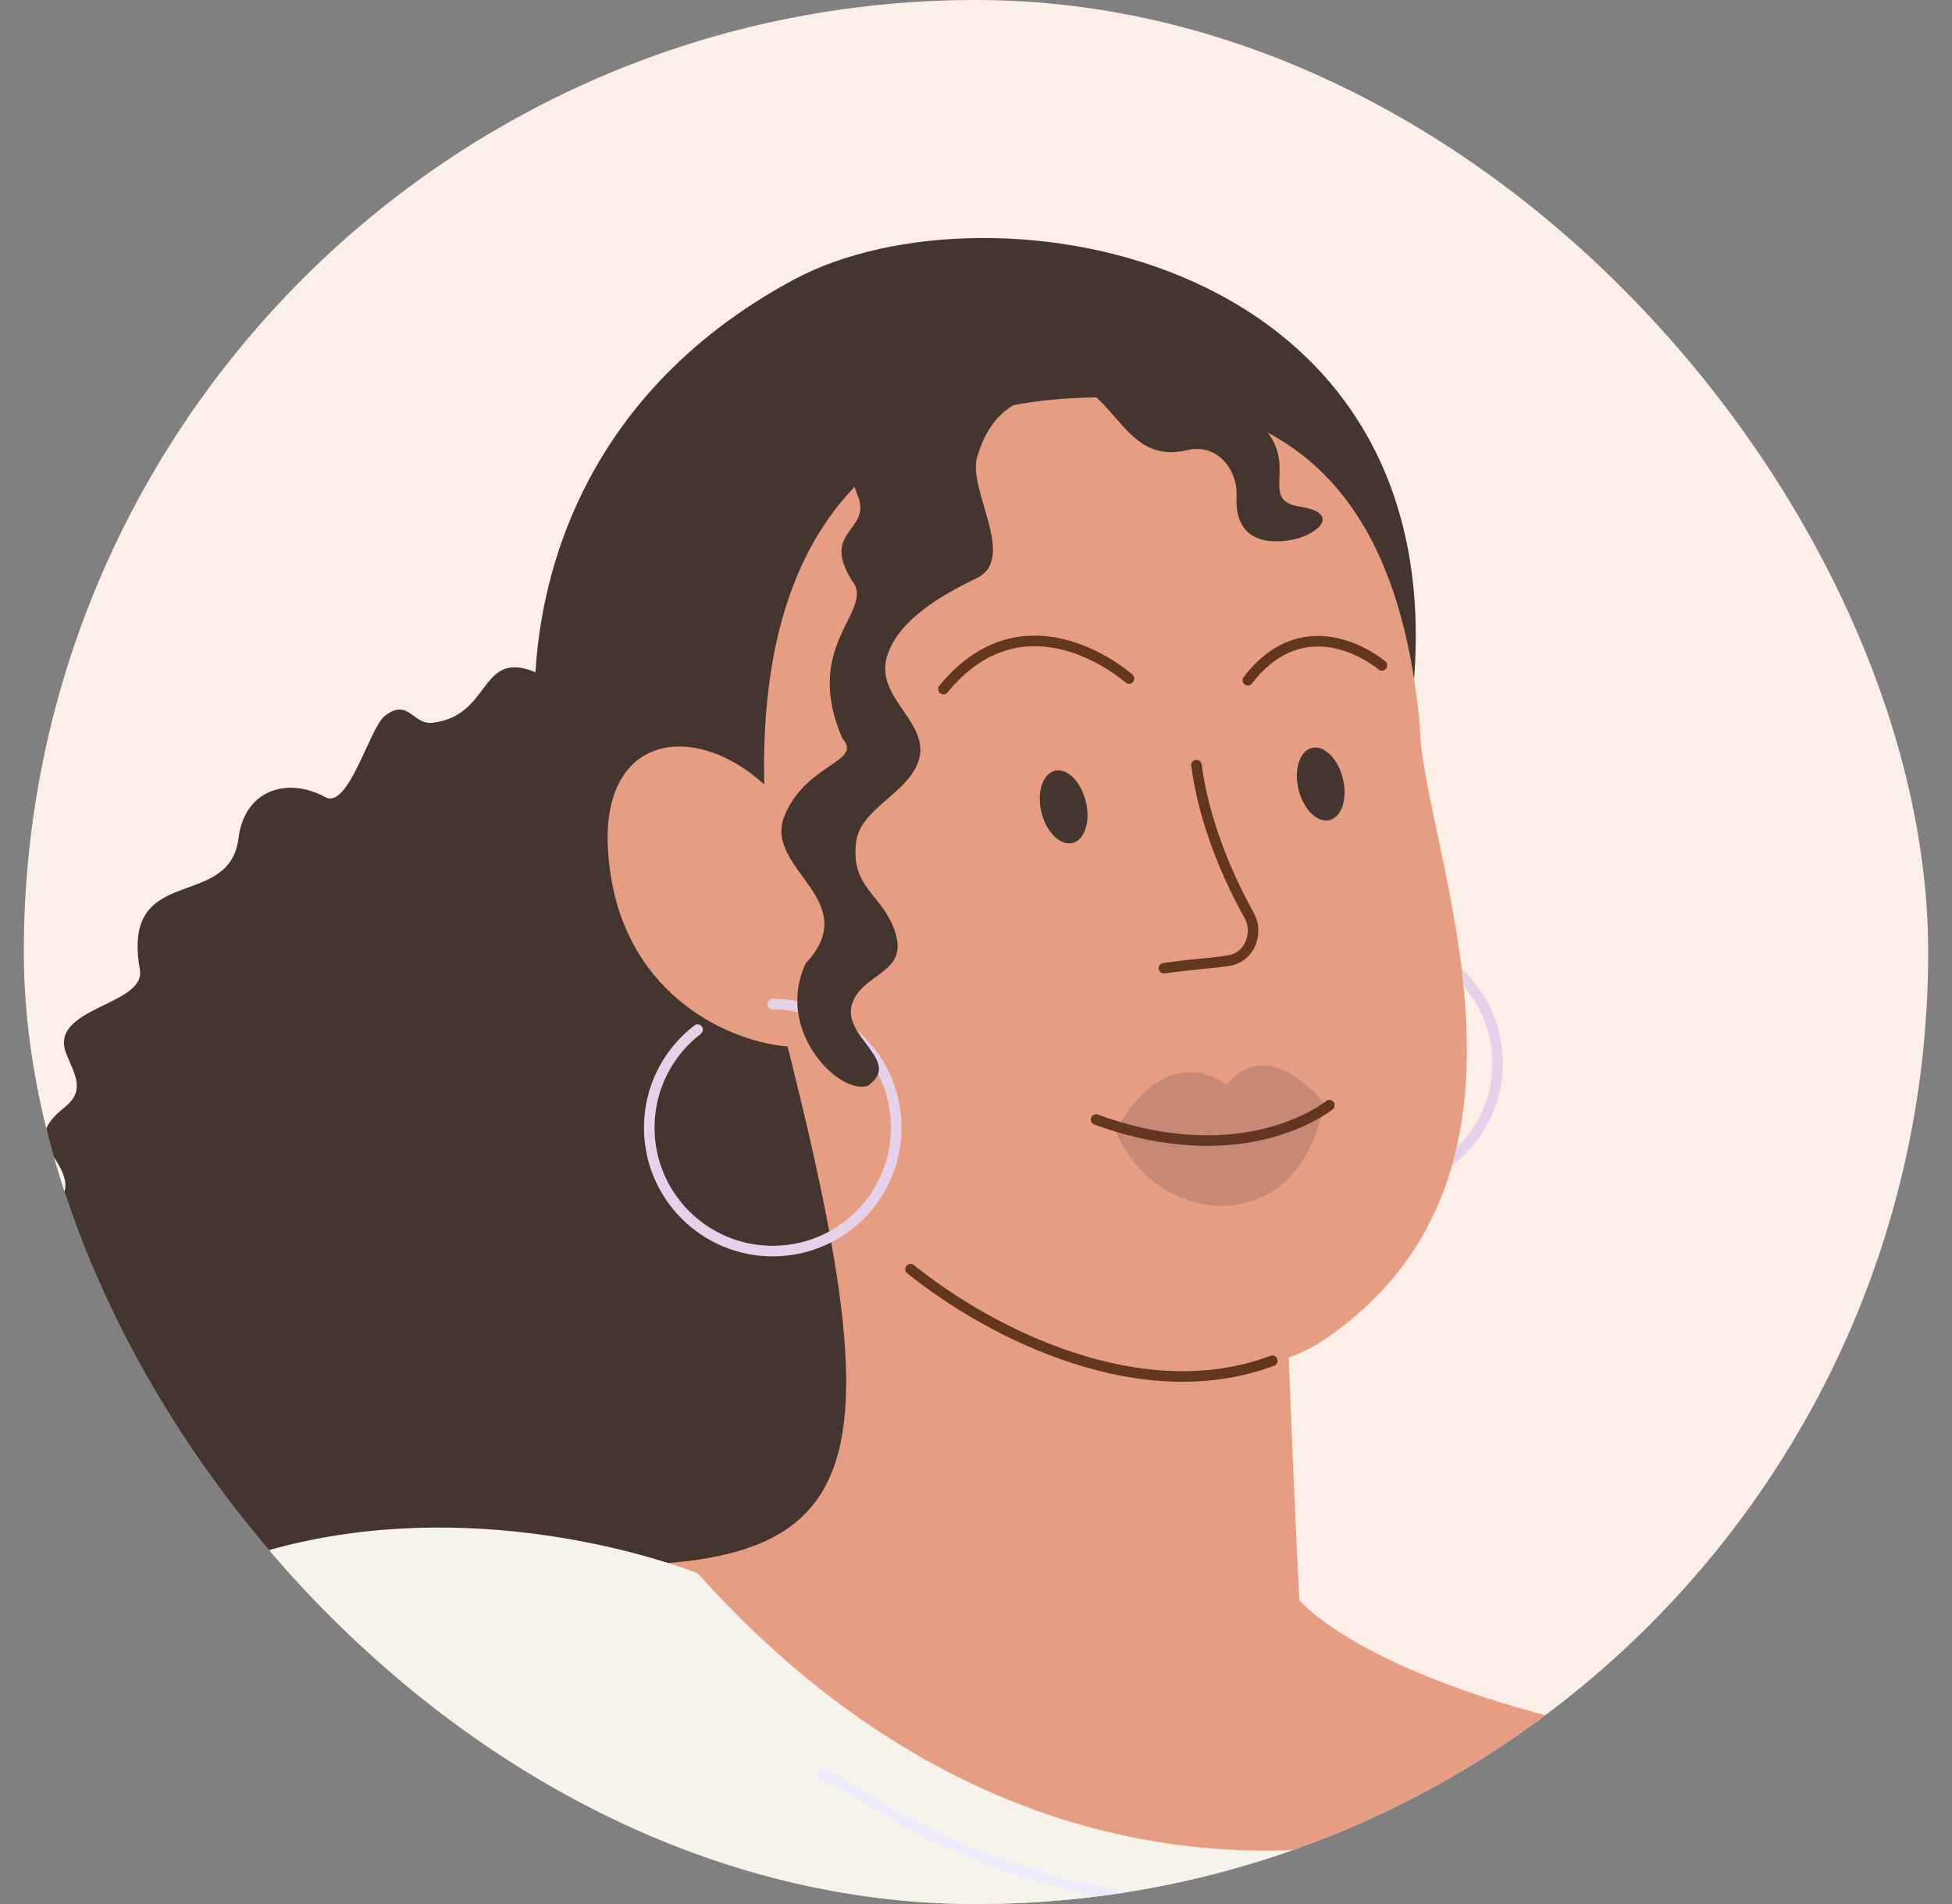 <?xml version="1.0" encoding="utf-8"?>
<svg xmlns="http://www.w3.org/2000/svg" fill="none" height="40" viewBox="0 0 41 40" width="41">
<rect x="0" y="0" width="41" height="40" fill="#808080" stroke="none"/>
<g clip-path="url(#clip0_2096_589)">
<rect fill="#FCEFE7" height="40" rx="20" width="40" x="0.5"/>
<path d="M10.5 35.129C10.9 35.692 11.677 35.38 12.046 34.483C13.156 34.019 15.085 33.25 16.663 33.286C17.145 33.297 17.677 33.144 18.337 33.342C18.997 33.539 20.072 33.938 20.165 32.578C20.213 31.868 21.507 33.421 22.11 32.096C22.205 31.762 22.042 31.189 22.546 30.945C22.921 30.764 23.547 30.741 23.78 30.314C23.981 29.947 23.949 29.531 23.771 29.104C23.333 28.054 24.236 28.257 24.701 27.691C25.437 26.498 23.864 26.737 23.982 25.691C24.099 24.644 25.098 25.119 24.225 23.594C24.003 23.206 23.759 22.86 23.969 22.349C24.553 20.926 22.989 21.291 23.064 20.183C23.102 19.63 23.566 19.388 23.024 18.849C22.341 18.169 22.03 18.243 21.704 17.331C21.342 16.317 20.622 16.736 19.732 16.423C19.336 16.285 19.508 15.647 19.356 15.345C19.019 14.678 18.173 15.125 17.635 15.04C16.776 14.905 17.332 14.497 16.917 14.105C16.304 13.526 14.767 14.689 14.393 13.924C14.203 13.535 13.61 13.158 13.207 13.585C12.73 14.089 12.212 14.634 11.511 14.251C10.016 13.432 10.42 15.028 9.084 15.185C8.673 15.233 8.574 14.648 8.076 15.046C7.765 15.295 7.316 17.011 6.834 16.747C6.039 16.312 5.136 16.592 5.01 17.609C4.817 19.158 2.533 18.102 2.938 20.369C3.074 21.132 0.983 21.159 1.398 22.152C1.596 22.626 1.785 22.922 1.348 23.271C0.486 23.96 1.255 24.187 1.369 24.825C1.483 25.465 0.015 25.792 0.624 26.656C0.87 27.004 1.887 27.581 1.497 28.075C0.115 29.827 2.248 29.874 2.482 30.435C2.662 30.865 1.937 31.028 2.406 32.153C2.846 33.207 3.666 32.205 3.977 33.148C3.956 35.468 5.29 33.92 5.572 34.793C6.13 36.128 7.249 34.263 7.453 34.75C7.633 35.181 8.249 35.668 9.011 34.925C9.657 34.296 10.106 34.186 10.5 35.129Z" fill="#44362F"/>
<path d="M28.862 19.743C30.294 19.743 31.456 20.904 31.456 22.337C31.456 23.769 30.294 24.93 28.862 24.93C27.429 24.93 26.268 23.769 26.268 22.337C26.268 21.498 26.666 20.753 27.283 20.278" stroke="#E5D1EA" stroke-linecap="round" stroke-width="0.222"/>
<path d="M11.268 15.682C11.607 19.404 14.99 23.915 19.614 25.155C23.975 24.779 28.976 20.52 29.651 14.78C30.766 5.306 20.79 3.666 16.682 5.87C12.058 8.351 10.988 12.598 11.268 15.682Z" fill="#44362F"/>
<path d="M44.014 51.807C43.165 42.423 41.069 36.842 33.385 36.363L32.42 42.741C32.85 46.824 34.613 62.026 36.235 66.797C38.315 72.913 39.356 71.431 40.458 72.196C42.63 73.703 45.203 73.711 45.082 71.632C44.631 63.851 44.48 56.948 44.014 51.807Z" fill="#E79D81"/>
<path clip-rule="evenodd" d="M11.051 32.825C18.833 33.276 19.05 31.246 15.78 19.066C19.329 18.718 24.552 22.055 26.411 23.242C26.646 23.392 26.827 23.508 26.945 23.577C26.945 26.713 27.291 33.614 27.291 33.614C27.291 33.614 28.645 35.306 34.171 36.434C34.15 36.497 34.129 36.56 34.108 36.62C41.611 47.748 40.935 56.071 39.697 62.372C39.085 65.487 38.568 71.733 38.568 73.311C31.012 79.74 14.66 75.905 14.66 75.905C14.66 72.443 13.421 70.707 12.384 69.255C11.766 68.39 11.22 67.626 11.051 66.658C11.051 66.658 1.465 48.952 8.006 34.967L12.856 33.727L12.938 33.738C12.278 33.376 11.646 33.062 11.051 32.825Z" fill="#E79D81" fill-rule="evenodd"/>
<path d="M-2.482 38.915C4.397 31.572 8.007 31.923 13.871 32.938L9.698 46.809C6.089 45.343 -0.226 52.899 -0.226 52.899C-2.369 55.155 -6.817 59.891 -8.234 60.568C-9.985 60.511 -13.204 59.672 -15.564 57.862C-16.579 54.478 -12.97 50.869 -7.905 45.084C-7.905 45.084 -4.342 40.901 -2.482 38.915Z" fill="#E79D81"/>
<path d="M27.809 28.149C25.023 30.039 18.882 27.372 17.02 22.562C14.286 12.194 17.703 8.625 22.511 8.366C26.738 8.138 29.332 9.963 29.821 15.228C29.841 17.727 33.048 24.593 27.809 28.149Z" fill="#E79D81"/>
<path d="M12.847 18.502C13.307 21.085 15.554 21.998 16.794 21.998C17.321 20.832 17.586 18.151 16.322 16.752C14.742 15.004 12.273 15.274 12.847 18.502Z" fill="#E79D81"/>
<path d="M17.188 14.912C16.508 17.145 17.323 19.59 19.807 19.741L21.105 15.149C20.462 13.245 17.867 12.678 17.188 14.912Z" fill="#E79D81"/>
<path d="M19.125 26.663C20.831 28.035 23.982 29.616 26.724 28.587" stroke="#633620" stroke-linecap="round" stroke-width="0.222"/>
<path d="M24.447 20.34C25.295 20.227 25.363 20.251 25.823 20.177C26.246 20.108 26.446 19.601 26.236 19.227C25.798 18.446 25.293 17.295 25.13 16.073" stroke="#633620" stroke-linecap="round" stroke-miterlimit="10" stroke-width="0.222"/>
<g opacity="0.35" style="mix-blend-mode:multiply">
<path d="M23.431 23.764C24.543 21.758 25.763 22.79 25.763 22.79C26.668 21.691 27.798 23.168 27.798 23.168C27.349 26.022 24.346 25.881 23.431 23.764Z" fill="#8F6060"/>
</g>
<path d="M27.922 23.218C27.922 23.218 26.169 24.668 23.022 23.52" stroke="#633620" stroke-linecap="round" stroke-miterlimit="10" stroke-width="0.222"/>
<path d="M29.026 13.979C29.026 13.979 27.477 12.65 26.21 14.29" stroke="#633620" stroke-linecap="round" stroke-miterlimit="10" stroke-width="0.222"/>
<path d="M23.712 14.254C23.712 14.254 21.567 12.338 19.816 14.476" stroke="#633620" stroke-linecap="round" stroke-miterlimit="10" stroke-width="0.222"/>
<path d="M21.997 17.374C21.796 17.023 21.786 16.546 21.977 16.311C22.167 16.078 22.483 16.173 22.684 16.527C22.885 16.878 22.896 17.355 22.707 17.59C22.517 17.824 22.198 17.728 21.997 17.374Z" fill="#44362F"/>
<path d="M27.396 16.894C27.195 16.543 27.186 16.066 27.376 15.831C27.566 15.598 27.883 15.693 28.084 16.047C28.285 16.398 28.295 16.875 28.106 17.11C27.915 17.344 27.597 17.248 27.396 16.894Z" fill="#44362F"/>
<path d="M25.973 10.437C26.002 9.826 25.538 9.313 24.94 9.456C23.284 9.853 23.506 7.398 21.204 7.95C22.261 7.555 21.977 6.642 23.896 7.508C24.885 8.646 25.718 8.101 26.259 8.736C27.472 9.63 26.343 10.494 27.302 10.643C28.164 10.777 27.697 11.216 27.186 11.33C26.675 11.444 25.927 11.396 25.973 10.437Z" fill="#44362F"/>
<path d="M16.231 21.096C17.663 21.096 18.825 22.257 18.825 23.69C18.825 25.122 17.663 26.283 16.231 26.283C14.798 26.283 13.637 25.122 13.637 23.69C13.637 22.851 14.034 22.106 14.652 21.631" stroke="#E5D1EA" stroke-linecap="round" stroke-width="0.222"/>
<path d="M20.527 9.588C20.845 8.559 21.432 8.332 22.489 8.106L22.072 7.697C21.867 7.283 17.019 8.023 18.011 10.398C18.343 11.193 17.152 11.12 17.963 12.302C18.224 12.926 16.879 13.63 17.693 15.513C18.14 16.01 16.924 16.032 16.476 17.145C16.028 18.257 18.163 18.907 16.924 20.238C16.258 21.656 17.636 23.012 18.226 22.811C18.975 22.293 17.673 21.786 17.898 21.091C18.122 20.396 19.178 20.469 18.756 19.457C18.463 18.756 17.87 18.615 17.982 17.691C18.066 16.99 19.071 16.67 19.294 15.983C19.556 15.174 18.361 14.664 18.633 13.783C18.867 13.024 19.787 12.495 20.51 12.148C21.381 11.73 20.31 10.292 20.527 9.588Z" fill="#44362F"/>
<path d="M4.277 33.05C8.224 31.359 12.547 32.261 14.652 33.05C22.411 41.712 31.644 38.839 34.275 36.321C35.967 38.614 37.794 43.967 39.689 47.035C42.057 50.869 41.606 52.899 41.944 56.508C42.215 59.395 40.666 64.59 39.463 66.883C39.463 66.883 40.478 68.458 38.674 69.59C32.02 73.763 17.246 69.026 10.705 66.432C7.322 65.304 9.239 63.049 9.239 63.049C8.517 62.417 7.434 60.568 5.066 57.072L-0.347 60.455C-0.889 59.914 -7.79 50.418 -11.061 48.275C-8.016 44.779 0.82 34.531 4.277 33.05Z" fill="#F6F4EA"/>
<path d="M45.553 64.853C44.741 65.124 41.681 65.342 40.252 65.417L36.869 55.041C36.531 52.823 32.809 47.26 34.275 36.208C42.057 37.899 43.184 41.846 44.425 46.47C45.663 51.086 45.327 60.455 45.553 64.853Z" fill="white"/>
<path d="M25.23 40.112C20.178 39.478 18.549 37.852 17.268 37.276" stroke="#EEEBFF" stroke-linecap="round" stroke-width="0.222"/>
</g>
<defs>
<clipPath id="clip0_2096_589">
<rect fill="white" height="40" rx="20" width="40" x="0.5"/>
</clipPath>
</defs>
</svg>